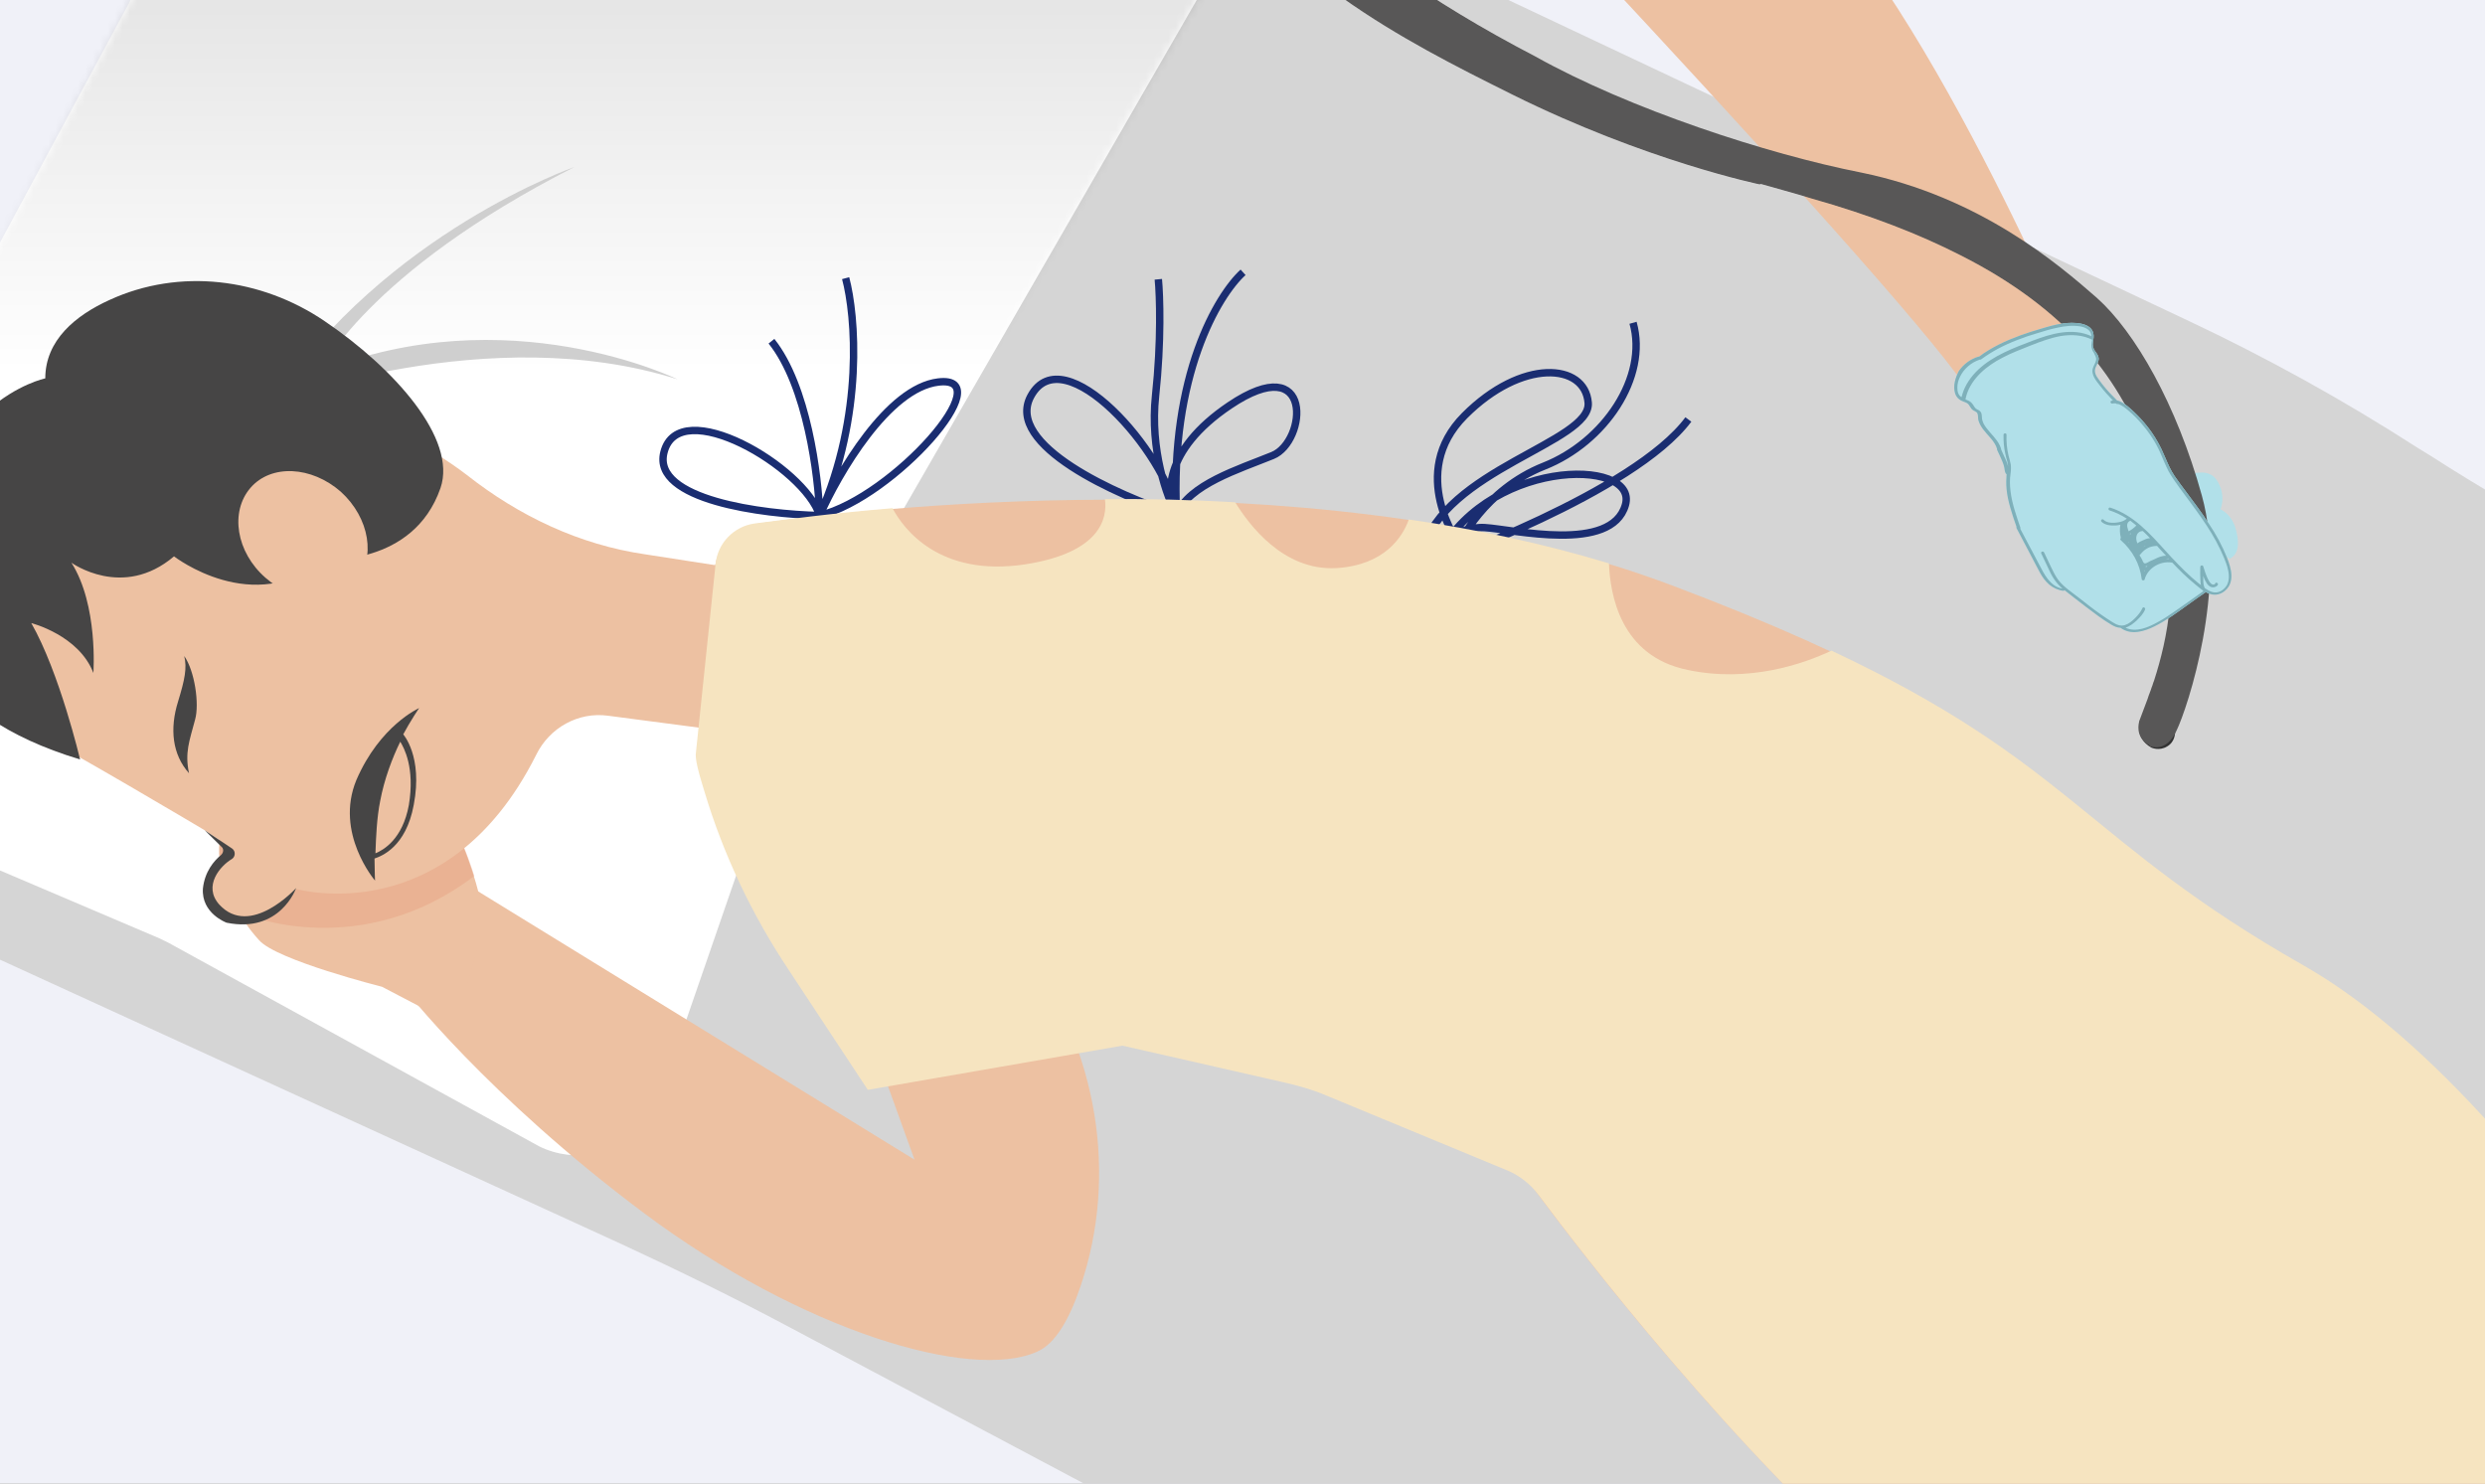 <?xml version="1.0" encoding="UTF-8"?> <svg xmlns="http://www.w3.org/2000/svg" width="335" height="200" viewBox="0 0 335 200" fill="none"><rect x="0" y="0" width="335" height="200" fill="#808080" stroke="none"/><g clip-path="url(#clip0_14212_10081)"><rect width="335" height="200" fill="#F0F1F8"></rect><path d="M-10.837 113.807L73.697 -58.608C75.981 -63.267 81.615 -65.194 86.275 -62.91L127.243 -37.698C135.692 -32.465 144.488 -27.716 153.542 -23.495L294.812 43.151C305.536 48.191 315.916 53.934 325.863 60.338L327.623 61.419C354.163 78.467 383.469 90.763 414.179 97.749C418.838 100.034 420.765 105.668 418.481 110.328L333.904 282.831C331.62 287.49 325.985 289.417 321.326 287.133L296.194 270.994C270.314 254.379 242.705 240.625 213.849 229.858L201.419 225.181C183.632 218.532 166.316 210.697 149.518 201.806L106.686 179.062C99.166 175.047 91.429 171.254 83.694 167.68L-6.535 126.386C-11.194 124.101 -13.121 118.467 -10.837 113.807Z" fill="#D5D5D5"></path><path d="M162.771 -2.5L108.588 91.551C108.156 92.211 107.899 92.958 107.642 93.704L88.927 147.891C88.456 149.296 87.766 150.702 86.68 151.806C83.251 155.686 77.523 156.913 72.688 154.542L22.681 127.08C22.329 126.908 21.978 126.735 21.538 126.52L-25.828 106.35C-31.631 103.505 -34.051 96.43 -31.206 90.627L17.358 0.473C17.531 0.121 17.703 -0.231 17.876 -0.582L43.154 -61.038C45.913 -66.665 52.551 -69.082 58.263 -66.718C58.702 -66.502 59.142 -66.287 59.581 -66.071C71.362 -54.733 85.269 -45.952 100.511 -40.115L157.481 -18.181C163.196 -15.379 165.616 -8.303 162.771 -2.5Z" fill="white"></path><mask id="mask0_14212_10081" style="mask-type:alpha" maskUnits="userSpaceOnUse" x="-33" y="-68" width="197" height="224"><path d="M162.771 -2.5L108.588 91.551C108.156 92.211 107.899 92.958 107.642 93.704L88.927 147.891C88.456 149.296 87.766 150.702 86.68 151.806C83.251 155.686 77.523 156.913 72.688 154.542L22.681 127.08C22.329 126.908 21.978 126.735 21.538 126.52L-25.828 106.35C-31.631 103.505 -34.051 96.43 -31.206 90.627L17.358 0.473C17.531 0.121 17.703 -0.231 17.876 -0.582L43.154 -61.038C45.913 -66.665 52.551 -69.082 58.263 -66.718C58.702 -66.502 59.142 -66.287 59.581 -66.071C71.362 -54.733 85.269 -45.952 100.511 -40.115L157.481 -18.181C163.196 -15.379 165.616 -8.303 162.771 -2.5Z" fill="white"></path></mask><g mask="url(#mask0_14212_10081)"><rect y="50" width="50" height="335" transform="rotate(-90 0 50)" fill="url(#paint0_linear_14212_10081)" fill-opacity="0.1"></rect></g><path d="M56.658 -54.063C56.658 -54.063 106.039 -17.321 136.505 -12.837C166.971 -8.353 166.971 -8.353 166.971 -8.353C166.971 -8.353 114.732 -22.041 94.814 -36.19C74.897 -50.339 56.658 -54.063 56.658 -54.063Z" fill="#CFCFCF"></path><path d="M77.439 22.513C77.439 22.513 52.064 31.338 36.827 54.185C36.827 54.185 65.95 43.054 91.325 51.133C91.325 51.133 68.378 39.882 43.058 50.152C43.146 50.195 49.26 36.834 77.439 22.513Z" fill="#CFCFCF"></path><path d="M123.282 156.337L106.677 110.353L131.442 118.787L138.525 128.585C147.866 141.563 150.799 158.269 145.662 173.417C144.207 177.72 142.307 181.151 139.819 182.221C130.873 186.233 108.047 179.404 86.815 163.541C65.584 147.678 54.391 133.139 54.391 133.139L62.865 119.19L123.282 156.337Z" fill="#EDC1A2"></path><path d="M61.394 138.207L65.359 124.338C65.359 124.338 63.224 108.895 53.399 101.352C43.705 93.764 39.724 94.32 35.602 99.17C31.479 104.019 29.046 112.096 29.601 115.858C30.111 119.489 32.026 123.59 34.941 126.764C37.327 129.461 51.5 133.029 51.5 133.029L61.394 138.207Z" fill="#EDC1A2"></path><path opacity="0.3" d="M35.688 99.213C31.566 104.063 29.132 112.139 29.687 115.901C30.056 118.263 30.952 120.884 32.416 123.237C32.68 123.366 32.988 123.627 33.252 123.756C33.338 123.58 33.424 123.404 33.424 123.404C33.424 123.404 48.801 129.635 63.951 118.087C62.334 112.932 59.257 105.861 53.485 101.395C43.66 93.852 39.811 94.364 35.688 99.213Z" fill="#E3926F"></path><path d="M31.297 114.399L27.599 111.931C27.599 111.931 8.944 100.822 2.217 97.415C-4.291 94.006 -16.733 70.893 -0.772 56.58C15.231 42.178 48.535 56.107 55.875 59.597C57.634 60.46 60.185 61.929 62.961 64.053C69.967 69.56 78.099 73.438 86.955 74.726L99.319 76.644L107.164 99.793L81.957 96.487C77.968 95.948 74.087 98.081 72.276 101.773C72.276 101.773 72.276 101.773 72.233 101.861C60.244 125.647 39.967 119.849 39.967 119.849C39.967 119.849 36.118 126.141 30.581 123.645C25.13 120.972 31.297 114.399 31.297 114.399Z" fill="#EDC1A2"></path><path d="M24.005 94.574C24.901 91.633 25.239 90.054 24.833 88.437C26.25 90.44 26.898 94.902 26.301 97.009C25.535 99.905 24.89 101.443 25.481 104.241C23.228 101.719 22.851 98.262 24.005 94.574Z" fill="#464545"></path><path d="M27.6 111.933L31.298 114.4C31.782 114.747 31.744 115.492 31.265 115.802C29.739 116.69 27.308 119.424 29.561 121.946C33.757 126.512 39.923 119.72 39.923 119.72C39.923 119.72 37.781 125.867 30.544 124.391C30.544 124.391 27.118 123.148 27.355 119.774C27.6 117.495 28.858 116.04 29.772 115.288C30.163 114.935 30.203 114.409 29.807 114.105L27.6 111.933Z" fill="#464545"></path><path d="M56.505 95.46C56.505 95.46 51.224 97.778 48.041 105.16C45.075 112.321 50.556 118.716 50.556 118.716C50.556 118.716 50.502 117.49 50.488 115.739C51.406 115.425 54.724 114.217 55.775 108.516C57.037 101.937 54.343 98.98 54.343 98.98C54.343 98.98 54.257 99.156 54.127 99.42C55.422 97.001 56.505 95.46 56.505 95.46ZM55.118 108.521C54.278 113.126 51.706 114.591 50.614 115.037C50.685 112.891 50.796 110.219 51.26 107.938C51.806 105.043 52.879 102.188 53.957 99.99C54.444 100.775 55.955 103.478 55.118 108.521Z" fill="#464545"></path><path d="M10.796 102.385C10.796 102.385 8.034 90.67 4.215 83.999C4.215 83.999 10.622 85.614 12.588 90.722C12.588 90.722 13.262 81.564 9.626 75.856C9.626 75.856 16.541 80.882 23.458 75.003C23.458 75.003 34.208 83.328 43.65 75.415C43.65 75.415 55.7 76.416 59.384 65.789C61.653 59.159 53.127 49.635 43.794 43.314C35.208 37.469 24.206 36.109 14.78 40.431C10.154 42.525 6.108 45.885 6.104 51.009C6.104 51.009 -8.937 54.104 -10.909 76.366C-11.632 84.736 -9.528 96.237 10.796 102.385Z" fill="#464545"></path><path d="M45.942 66.288C41.974 62.816 36.541 62.552 33.764 65.77C30.986 68.989 31.816 74.413 35.785 77.885C39.753 81.358 45.186 81.622 47.963 78.403C50.698 75.273 49.867 69.849 45.942 66.288Z" fill="#EDC1A2"></path><path d="M96.343 76.712C96.669 73.6 99.145 70.997 102.295 70.578C120.318 68.073 180.002 61.783 225.462 78.946C279.573 99.369 275.632 110.523 310.514 130.352C345.396 150.181 379.103 215.783 379.103 215.783C379.103 215.783 386.798 202.979 366.85 233.877C346.991 264.818 312.491 294.034 312.491 294.034C312.491 294.034 284.038 239.515 256.48 215.425C228.922 191.335 205.721 158.803 205.721 158.803L216.267 124.168L173.557 94.503L127.895 107.559C127.895 107.559 93.152 116.807 101.034 99.842L96.343 76.712Z" fill="#EDC1A2"></path><path d="M158.606 69.376C150.583 66.794 135.421 59.987 138.956 53.421C143.375 45.213 157.28 61.145 158.606 69.376ZM158.606 69.376C157.199 67.025 156.663 60.789 165.771 54.654C177.156 46.984 176.186 59.523 171.556 61.408C166.925 63.292 160.322 65.305 158.606 69.376ZM158.606 69.376C157.335 67.082 154.991 60.66 155.783 53.321C156.574 45.982 156.36 39.817 156.153 37.652M158.606 69.376C157.704 50.582 164.212 39.77 167.578 36.713" stroke="#1A2D71"></path><path d="M110.5 69.5C113 63.834 119.7 52.3 126.5 51.5C135 50.5 120.5 67 110.5 69.5ZM110.5 69.5C102.833 69.333 87.9 67.4 89.5 61C91.5 53 108.5 63 110.5 69.5ZM110.5 69.5C110.333 64.167 108.8 52 104 46M110.5 69.5C116.5 55.9 115.333 42.5 114 37.5" stroke="#1A2D71"></path><path d="M227.607 56.55C220.24 66.461 193.338 75.955 193.338 75.955C199.795 61.672 220.99 61.594 219.114 68.091C217.238 74.586 203.987 71.362 200.175 71.129C196.364 70.895 191.705 74.391 191.705 74.391C194.64 63.289 214.537 59.63 214.102 54.291C213.666 48.952 205.165 48.273 197.43 56.041C189.696 63.809 196.689 73.345 196.689 73.345C196.689 73.345 200.048 66.049 208.169 62.833C216.289 59.617 222.22 50.856 220.149 43.515" stroke="#1A2D71" stroke-miterlimit="10"></path><path d="M256.48 215.427C233.111 195.026 213.023 168.6 207.358 161.025C206.296 159.632 204.886 158.504 203.26 157.816L178.964 147.758C176.987 146.897 174.968 146.344 172.906 145.878L151.322 140.967L116.991 146.927L106.355 130.807C101.392 123.357 97.519 115.242 94.956 106.678C94.193 104.232 93.651 102.222 93.82 101.432L96.469 76.012C96.753 73.207 98.926 71 101.638 70.585C105.706 70.071 112.137 69.189 120.321 68.512C121.788 71.304 126.656 77.835 138.204 76.08C148.352 74.512 149.322 69.863 148.952 67.282C154.645 67.237 160.47 67.367 166.516 67.714C168.335 70.678 172.982 76.992 180.161 76.585C186.683 76.184 189.106 72.355 189.92 70.028C199.083 71.358 208.163 73.301 216.898 75.948C217.062 80.064 218.397 88.462 227.521 90.317C235.724 92.049 243.061 89.539 246.901 87.714C279.251 102.92 281.084 113.416 310.512 130.135C345.394 149.964 379.101 215.565 379.101 215.565C379.101 215.565 386.795 202.761 366.848 233.659C346.99 264.819 312.491 294.036 312.491 294.036C312.491 294.036 284.038 239.517 256.48 215.427Z" fill="#F6E4C0"></path><path d="M278.579 44.899C278.579 44.899 254.666 -11.538 235.716 -21.156L176.188 -45.435C176.188 -45.435 249.262 31.07 263.821 50.532L278.579 44.899Z" fill="#EDC1A2"></path><path d="M294.744 66.234C295.093 66.839 295.498 67.415 295.902 67.991C296.182 68.384 296.433 68.777 296.713 69.17L296.715 69.197C296.932 70.019 297.292 70.81 297.68 71.6C298.003 72.259 298.327 72.917 298.763 73.546C299.231 74.227 299.78 74.826 300.493 75.286C300.612 75.363 300.724 75.306 300.748 75.226C300.748 75.226 300.748 75.226 300.776 75.225C301.992 74.415 301.755 72.739 301.459 71.546C301.193 70.378 300.528 69.248 299.349 68.667C299.72 67.615 299.685 66.467 299.226 65.439C298.963 64.832 298.555 64.202 297.91 63.927C297.204 63.6 296.436 63.702 295.697 63.803C295.668 63.804 295.639 63.805 295.641 63.831C295.099 63.873 294.533 63.996 294.273 64.485C294.016 65 294.458 65.735 294.744 66.234Z" fill="#B1E0E9"></path><path d="M158.207 -54.359L149.071 -57.748C142.132 -15.346 204.269 12.065 204.269 12.065L206.95 7.709C148.248 -22.926 158.207 -54.359 158.207 -54.359Z" fill="#585757"></path><path d="M291.811 96.428C290.535 95.694 289.444 96.14 288.834 96.495C288.834 96.495 288.661 96.847 288.577 97.242C288.577 97.242 287.63 99.395 290.006 100.778C290.006 100.778 291.061 101.295 292.151 100.629C293.502 99.874 293.573 97.728 292.384 96.818C292.032 96.645 291.856 96.559 291.811 96.428Z" fill="#333333"></path><path d="M291.225 99.85C291.923 99.538 292.266 98.616 291.909 97.786C291.553 96.957 290.63 96.614 289.932 96.926C289.234 97.238 288.891 98.16 289.247 98.99C289.647 99.731 290.527 100.162 291.225 99.85Z" fill="#F3F3F3"></path><path d="M157.145 -33.288L152.768 -33.035C167.168 -5.908 186.075 3.798 204.056 12.723C222.036 21.648 237.389 24.812 237.389 24.812L237.432 24.724C239.626 25.364 241.952 25.959 244.41 26.728C272.237 34.7 284.722 46.383 290.148 62.676C295.574 78.968 291.411 89.905 288.576 97.022C288.576 97.022 287.63 99.175 290.005 100.558L289.693 99.859C289.116 98.813 289.062 97.587 289.405 96.665C292.325 89.153 296.298 76.379 291.363 61.309C285.937 45.016 273.541 33.377 245.626 25.361C237.813 23.057 231.493 21.267 225.961 19.427C217.792 16.513 207.506 11.47 205.659 10.564L205.571 10.521C205.483 10.478 205.395 10.435 205.395 10.435C162.102 -9.81 157.145 -33.288 157.145 -33.288Z" fill="#333333"></path><path d="M206.993 7.621C148.248 -22.926 158.206 -54.359 158.206 -54.359L149.071 -57.748C147.608 -48.759 149.249 -40.538 152.679 -33.077C154.462 -29.149 156.856 -25.358 159.511 -21.875C172.708 -2.972 188.669 5.18 203.924 12.769C221.905 21.694 237.257 24.859 237.257 24.859L237.3 24.771C239.495 25.41 241.82 26.006 244.279 26.775C252.135 28.991 258.724 31.567 264.308 34.413C278.553 41.616 286.158 51.016 290.016 62.722C290.645 64.775 291.229 66.698 291.638 68.534C293.773 78.415 292.255 85.959 290.374 91.798C290.245 92.062 290.203 92.368 290.074 92.632C289.903 93.203 289.688 93.642 289.517 94.213C289.131 95.223 288.788 96.146 288.444 97.068C288.444 97.068 288.444 97.068 288.401 97.156C288.317 97.551 287.848 99.175 289.477 100.301C289.653 100.387 289.741 100.43 289.873 100.604C289.873 100.604 292.027 101.551 293.404 98.518C294.913 95.441 300.261 79.196 296.836 66.829C293.411 54.463 287.817 44.74 282.658 40.139C277.543 35.668 266.962 26.554 250.908 23.263C238.276 20.778 219.661 14.705 206.993 7.621Z" fill="#585757"></path><path d="M263.565 53.028C263.738 53.557 264.102 53.921 264.658 54.119C264.921 54.218 265.242 54.316 265.428 54.578C265.583 54.787 265.684 55.051 265.895 55.232C266.105 55.413 266.482 55.483 266.582 55.747C266.683 56.011 266.642 56.306 266.686 56.572C266.799 57.05 267.051 57.47 267.331 57.863C267.981 58.725 268.941 59.5 269.228 60.533C269.201 60.561 269.204 60.614 269.236 60.666C269.494 61.193 269.725 61.721 269.955 62.249C270.055 62.513 270.156 62.777 270.2 63.043C270.243 63.309 270.258 63.576 270.386 63.813C270.418 63.865 270.448 63.891 270.506 63.916C270.458 64.585 270.439 65.28 270.505 65.946C270.58 66.772 270.768 67.568 270.984 68.363C271.235 69.264 271.544 70.164 271.85 71.037C271.825 71.091 271.799 71.145 271.861 71.223C272.568 72.592 273.302 73.934 274.008 75.303C274.36 75.96 274.684 76.619 275.034 77.25C275.353 77.829 275.756 78.378 276.268 78.818C276.808 79.257 277.455 79.559 278.148 79.646C278.234 79.643 278.289 79.615 278.315 79.561C278.765 79.922 279.214 80.256 279.664 80.618C280.741 81.442 281.82 82.292 282.925 83.089C283.462 83.474 284.028 83.859 284.591 84.19C285.006 84.445 285.417 84.621 285.876 84.634L285.906 84.66C287.28 85.663 289.056 85.131 290.421 84.451C291.983 83.685 293.358 82.658 294.763 81.656C295.617 81.044 296.471 80.432 297.326 79.847L297.354 79.819C297.531 79.921 297.737 80.022 297.941 80.069C298.671 80.316 299.404 80.108 299.951 79.638C301.318 78.477 300.783 76.596 300.216 75.169C299.583 73.585 298.753 72.059 297.784 70.617C296.842 69.148 295.791 67.763 294.738 66.35C294.211 65.644 293.654 64.912 293.155 64.178C292.624 63.392 292.261 62.547 291.899 61.703C291.269 60.172 290.472 58.725 289.395 57.393C288.871 56.74 288.322 56.142 287.717 55.571C287.142 55.027 286.477 54.405 285.714 54.079C285.596 54.029 285.509 54.005 285.393 53.981C284.726 53.333 284.087 52.656 283.502 51.925C283.223 51.559 282.915 51.167 282.664 50.774C282.411 50.353 282.333 49.982 282.508 49.523C282.661 49.198 282.844 48.872 282.91 48.523C282.975 48.147 282.784 47.805 282.567 47.517C282.289 47.151 282.13 46.862 282.133 46.408C282.139 46.007 282.261 45.63 282.239 45.229C282.165 43.388 279.444 43.413 278.08 43.612C277.056 43.748 276.07 44.043 275.084 44.338C274.153 44.605 273.253 44.898 272.354 45.218C270.389 45.941 268.461 46.825 266.812 48.074C266.784 48.075 266.755 48.075 266.726 48.076C265.627 48.401 264.72 49.095 264.083 49.995C263.616 50.863 263.251 52.022 263.565 53.028Z" fill="#B1E0E9"></path><path d="M263.565 53.028C263.738 53.557 264.102 53.921 264.658 54.119C264.921 54.218 265.242 54.316 265.428 54.578C265.583 54.787 265.684 55.051 265.895 55.232C266.105 55.413 266.482 55.483 266.582 55.747C266.683 56.011 266.642 56.306 266.686 56.572C266.799 57.05 267.051 57.47 267.331 57.863C267.981 58.725 268.941 59.5 269.228 60.533C269.201 60.561 269.204 60.614 269.236 60.666C269.494 61.193 269.725 61.721 269.955 62.249C270.055 62.513 270.156 62.777 270.2 63.043C270.243 63.309 270.258 63.576 270.386 63.813C270.418 63.865 270.448 63.891 270.506 63.916C270.458 64.585 270.439 65.28 270.505 65.946C270.58 66.772 270.768 67.568 270.984 68.363C271.235 69.264 271.544 70.164 271.85 71.037C271.825 71.091 271.799 71.145 271.861 71.223C272.568 72.592 273.302 73.934 274.008 75.303C274.36 75.96 274.684 76.619 275.034 77.25C275.353 77.829 275.756 78.378 276.268 78.818C276.808 79.257 277.455 79.559 278.148 79.646C278.234 79.643 278.289 79.615 278.315 79.561C278.765 79.922 279.214 80.256 279.664 80.618C280.741 81.442 281.82 82.292 282.925 83.089C283.462 83.474 284.028 83.859 284.591 84.19C285.006 84.445 285.417 84.621 285.876 84.634L285.906 84.66C287.28 85.663 289.056 85.131 290.421 84.451C291.983 83.685 293.358 82.658 294.763 81.656C295.617 81.044 296.471 80.432 297.326 79.847L297.354 79.819C297.531 79.921 297.737 80.022 297.941 80.069C298.671 80.316 299.404 80.108 299.951 79.638C301.318 78.477 300.783 76.596 300.216 75.169C299.583 73.585 298.753 72.059 297.784 70.617C296.842 69.148 295.791 67.763 294.738 66.35C294.211 65.644 293.654 64.912 293.155 64.178C292.624 63.392 292.261 62.547 291.899 61.703C291.269 60.172 290.472 58.725 289.395 57.393C288.871 56.74 288.322 56.142 287.717 55.571C287.142 55.027 286.477 54.405 285.714 54.079C285.596 54.029 285.509 54.005 285.393 53.981C284.726 53.333 284.087 52.656 283.502 51.925C283.223 51.559 282.915 51.167 282.664 50.774C282.411 50.353 282.333 49.982 282.508 49.523C282.661 49.198 282.844 48.872 282.91 48.523C282.975 48.147 282.784 47.805 282.567 47.517C282.289 47.151 282.13 46.862 282.133 46.408C282.139 46.007 282.261 45.63 282.239 45.229C282.165 43.388 279.444 43.413 278.08 43.612C277.056 43.748 276.07 44.043 275.084 44.338C274.153 44.605 273.253 44.898 272.354 45.218C270.389 45.941 268.461 46.825 266.812 48.074C266.784 48.075 266.755 48.075 266.726 48.076C265.627 48.401 264.72 49.095 264.083 49.995C263.616 50.863 263.251 52.022 263.565 53.028ZM282.568 48.559C282.502 48.908 282.29 49.208 282.166 49.559C281.816 50.477 282.581 51.337 283.136 52.042C283.661 52.722 284.242 53.373 284.85 53.997C284.792 53.999 284.707 54.001 284.651 54.029C284.396 54.09 284.532 54.46 284.786 54.4C284.956 54.368 285.099 54.364 285.272 54.386C285.272 54.386 285.272 54.386 285.303 54.411C285.364 54.49 285.45 54.487 285.534 54.458C286.088 54.629 286.6 55.069 286.991 55.405C287.623 55.948 288.2 56.519 288.722 57.145C289.763 58.345 290.64 59.682 291.265 61.133C291.625 61.924 291.929 62.744 292.345 63.533C292.76 64.296 293.287 65.002 293.785 65.71C294.778 67.07 295.798 68.403 296.764 69.792C297.73 71.18 298.611 72.597 299.326 74.1C299.682 74.837 300.013 75.629 300.256 76.397C300.471 77.166 300.606 78.043 300.248 78.802C299.937 79.398 299.308 79.924 298.531 79.866C298.099 79.825 297.744 79.621 297.387 79.391C297.328 79.366 297.268 79.314 297.208 79.262C297.014 78.867 297.017 78.413 297.022 77.985C297.016 77.879 297.01 77.772 297.002 77.639C297.138 78.009 297.3 78.351 297.52 78.692C297.705 78.927 297.947 79.161 298.263 79.179C298.551 79.197 298.859 79.082 298.989 78.837C299.091 78.621 298.708 78.418 298.635 78.66C298.533 78.877 298.244 78.832 298.093 78.703C297.883 78.522 297.753 78.258 297.625 78.022C297.365 77.468 297.191 76.912 297.017 76.356C296.947 76.144 296.636 76.207 296.619 76.421C296.595 77.009 296.599 77.597 296.632 78.183C296.645 78.423 296.657 78.637 296.699 78.876C296.609 78.798 296.49 78.722 296.4 78.644C295.08 77.587 293.894 76.365 292.737 75.142C290.603 72.853 288.536 70.213 285.566 68.856C285.213 68.679 284.862 68.555 284.483 68.433C284.221 68.36 284.156 68.736 284.389 68.809C285.235 69.079 286.001 69.458 286.715 69.918C286.278 70.305 285.683 70.428 285.112 70.471C284.57 70.514 283.965 70.451 283.571 70.061C283.389 69.879 283.118 70.154 283.3 70.336C283.784 70.803 284.504 70.863 285.133 70.845C285.362 70.838 285.618 70.804 285.844 70.744C285.734 71.335 285.768 71.949 285.915 72.532C285.833 72.588 285.783 72.723 285.903 72.826C287.47 74.197 288.491 76.065 288.717 78.062C288.729 78.275 289.076 78.319 289.121 78.104C289.498 76.651 291.129 75.589 292.747 75.837C292.776 75.836 292.804 75.835 292.833 75.834C293.808 76.875 294.809 77.861 295.919 78.765C296.249 79.022 296.581 79.334 296.94 79.59C296.97 79.616 296.971 79.643 297.001 79.669C297.003 79.695 297.031 79.695 297.031 79.695C295.681 80.641 294.36 81.614 293.007 82.534C292.345 82.981 291.711 83.426 291.015 83.793C290.321 84.187 289.596 84.555 288.777 84.765C288.042 84.946 287.213 84.97 286.534 84.615C287.126 84.438 287.591 84.051 288.028 83.665C288.49 83.224 288.95 82.73 289.176 82.163C289.278 81.946 288.895 81.743 288.822 81.986C288.593 82.5 288.244 82.91 287.837 83.323C287.457 83.708 286.992 84.095 286.458 84.27C285.837 84.448 285.337 84.222 284.803 83.89C284.269 83.558 283.733 83.199 283.226 82.84C282.183 82.122 281.193 81.322 280.204 80.549C279.245 79.801 278.175 79.111 277.464 78.169C277.06 77.62 276.769 77.014 276.477 76.408C276.184 75.775 275.86 75.116 275.567 74.484C275.468 74.246 275.073 74.364 275.173 74.602L276.049 76.447C276.311 77.027 276.571 77.58 276.946 78.131C277.257 78.576 277.624 78.993 278.046 79.355C276.369 79.082 275.557 77.369 274.883 76.079C274.048 74.473 273.186 72.895 272.351 71.29C272.379 71.262 272.376 71.209 272.373 71.155C271.824 69.542 271.247 67.928 271.038 66.252C270.935 65.426 270.918 64.626 271.044 63.794C271.107 63.391 271.113 62.99 271.062 62.591C270.983 62.193 270.876 61.822 270.768 61.424C270.544 60.496 270.462 59.536 270.495 58.6C270.511 58.359 270.081 58.372 270.095 58.612C270.084 59.44 270.132 60.294 270.321 61.116C270.401 61.515 270.507 61.886 270.616 62.283C270.655 62.469 270.694 62.655 270.706 62.868C270.665 62.656 270.566 62.418 270.497 62.207C270.268 61.706 270.039 61.205 269.811 60.703C269.614 59.748 268.914 59.02 268.272 58.29C267.965 57.925 267.628 57.533 267.404 57.112C267.306 56.902 267.237 56.69 267.196 56.477C267.153 56.211 267.195 55.943 267.094 55.679C266.994 55.415 266.787 55.314 266.523 55.188C266.258 55.062 266.158 54.824 266.002 54.588C265.845 54.352 265.663 54.17 265.427 54.044C265.28 53.968 265.105 53.919 264.957 53.843C264.956 53.816 264.983 53.789 264.982 53.762C264.979 53.709 265.031 53.627 265.027 53.547C265.051 53.467 265.075 53.386 265.099 53.305L265.098 53.278C265.8 50.988 267.799 49.328 269.943 48.225C271.168 47.575 272.487 47.084 273.776 46.566C275.093 46.048 276.412 45.556 277.802 45.303C279.222 45.075 280.744 45.139 282.041 45.796C281.998 46.038 281.954 46.279 281.939 46.52C281.931 46.894 282.036 47.239 282.284 47.579C282.356 47.844 282.66 48.156 282.568 48.559ZM292.404 75.339C292.261 75.343 292.147 75.346 292.004 75.35C292.088 75.321 292.201 75.291 292.287 75.289L292.315 75.288C292.344 75.287 292.374 75.313 292.404 75.339ZM289.482 75.85C289.286 75.935 289.12 76.047 288.965 75.838C288.872 75.707 288.836 75.574 288.771 75.442C288.674 75.232 288.549 75.048 288.424 74.865C288.505 74.782 288.585 74.673 288.666 74.591C289.177 73.988 289.844 73.622 290.702 73.598C290.731 73.597 290.76 73.596 290.788 73.595C291.185 74.038 291.583 74.481 292.008 74.923C291.435 74.912 290.932 75.14 290.43 75.395C290.093 75.512 289.787 75.681 289.482 75.85ZM289.533 76.249C289.45 76.305 289.397 76.386 289.316 76.469C289.286 76.443 289.284 76.416 289.254 76.39C289.253 76.364 289.281 76.363 289.28 76.336C289.366 76.334 289.45 76.305 289.533 76.249ZM289.049 76.824C289.051 76.85 289.081 76.876 289.082 76.903C289.084 76.93 289.112 76.929 289.114 76.955C289.087 76.983 289.088 77.01 289.061 77.037C289.055 76.93 289.052 76.877 289.049 76.824ZM286.953 71.621C286.919 71.515 286.884 71.409 286.849 71.303C286.714 70.933 286.686 70.427 287.133 70.227C287.162 70.226 287.16 70.199 287.189 70.198C287.458 70.404 287.727 70.611 287.998 70.843C287.7 71.145 287.372 71.422 286.953 71.621ZM287.283 71.879C287.257 71.933 287.23 71.96 287.204 72.014C287.206 72.041 287.177 72.042 287.179 72.069C287.149 72.043 287.146 71.99 287.116 71.964C287.171 71.935 287.227 71.907 287.283 71.879ZM287.041 73.195C287.011 73.169 286.981 73.143 286.921 73.091C286.949 73.09 286.949 73.09 286.978 73.09C287.008 73.115 287.01 73.142 287.041 73.195ZM288.044 72.177C288.141 71.854 288.442 71.605 288.814 71.595C288.842 71.594 288.843 71.594 288.871 71.593C289.204 71.904 289.536 72.215 289.842 72.554C289.842 72.554 289.842 72.554 289.813 72.555C289.441 72.565 289.051 72.763 288.744 72.906C288.548 72.991 288.325 73.105 288.133 73.243C287.999 72.9 287.921 72.528 288.044 72.177ZM289.159 73.161L289.131 73.162C289.215 73.132 289.271 73.104 289.355 73.075C289.271 73.104 289.215 73.132 289.159 73.161ZM289.212 73.587C289.156 73.615 289.129 73.642 289.073 73.671C289.018 73.699 288.99 73.727 288.935 73.755C289.018 73.699 289.072 73.644 289.155 73.588C289.183 73.588 289.183 73.588 289.212 73.587ZM263.867 52.272C263.866 51.737 264.009 51.226 264.241 50.765C264.755 49.709 265.738 48.852 266.92 48.471C266.979 48.496 267.036 48.495 267.09 48.44C268.548 47.356 270.191 46.508 271.93 45.844C272.799 45.499 273.671 45.207 274.573 44.941C275.502 44.647 276.46 44.352 277.423 44.165C278.385 43.95 279.439 43.84 280.422 43.999C281.175 44.138 281.941 44.517 281.929 45.318C279.37 44.136 276.496 44.993 274.055 45.917C271.474 46.899 268.751 47.911 266.736 49.785C265.728 50.722 264.933 51.867 264.545 53.134L264.547 53.16C264.497 53.295 264.476 53.429 264.425 53.538C263.981 53.283 263.865 52.752 263.867 52.272Z" fill="#7EB0BA"></path></g><defs><linearGradient id="paint0_linear_14212_10081" x1="0" y1="217.5" x2="50" y2="217.5" gradientUnits="userSpaceOnUse"><stop stop-opacity="0"></stop><stop offset="1"></stop></linearGradient><clipPath id="clip0_14212_10081"><rect width="335" height="200" fill="white"></rect></clipPath></defs></svg> 